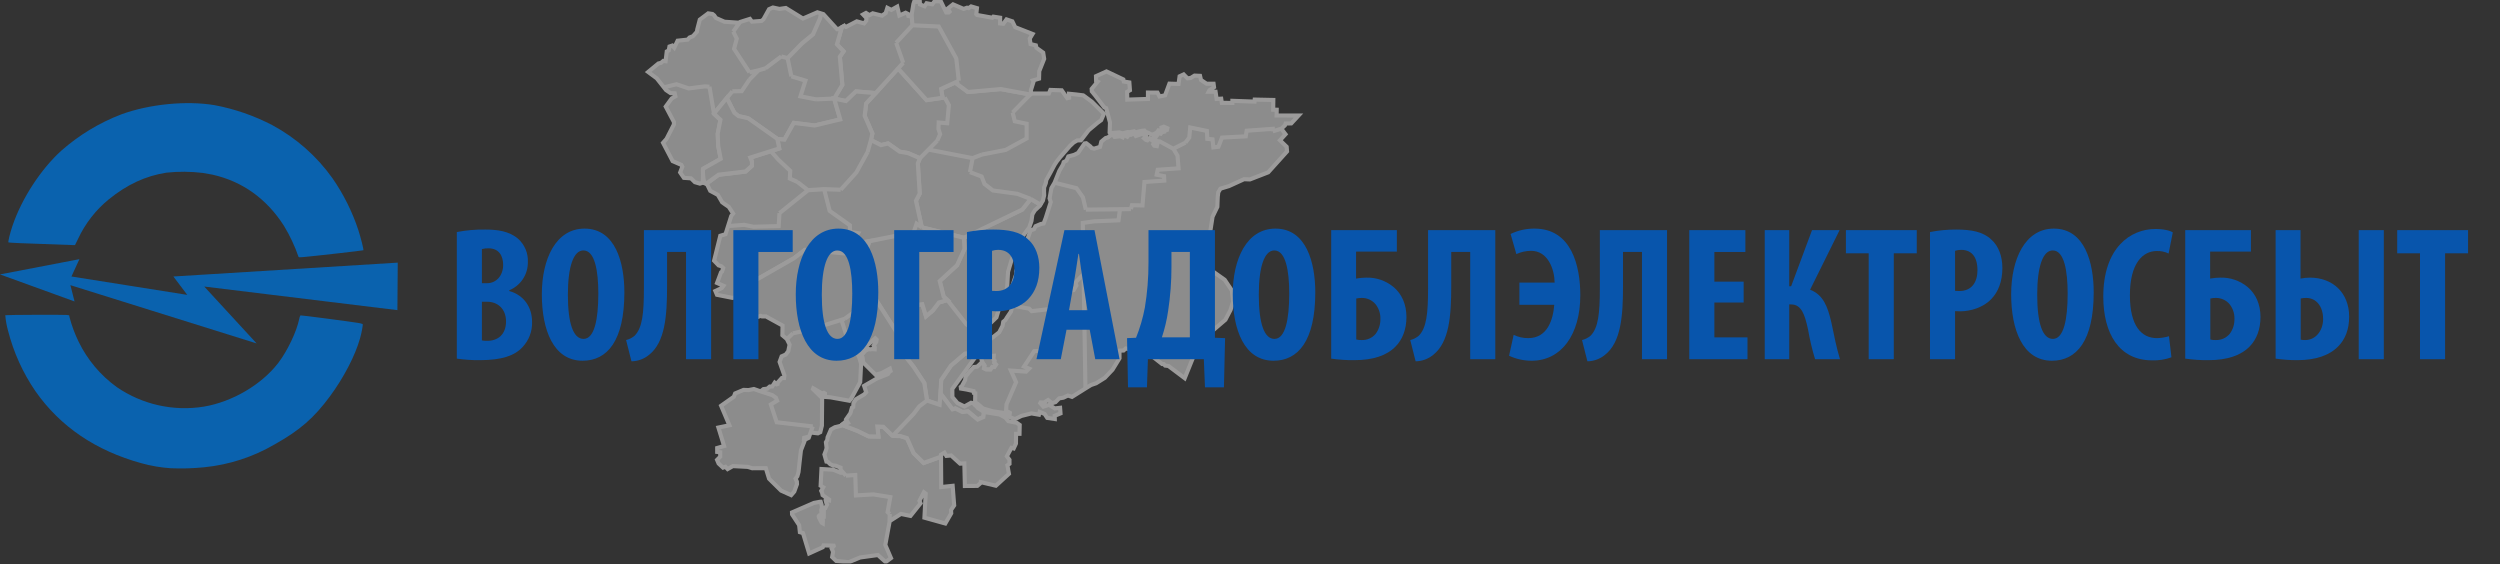 <svg width="607" height="137" viewBox="0 0 607 137" fill="none" xmlns="http://www.w3.org/2000/svg">
<rect x="0" y="0" width="607" height="137" fill="#333333" stroke="none"/>
<g clip-path="url(#clip0_1_3)">
<g opacity="0.56">
<path d="M231.223 94.433L231.241 96.408L232.455 97.847L234.168 98.691L235.781 97.792L236.324 97.918L236.752 98.384L236.985 98.568L237.474 99.105L238.917 100.025L238.762 101.258L237.382 101.871L235.002 99.896L233.688 100.047L231.967 99.188L231.256 99.391L228.344 95.529L228.515 92.237L230.897 88.741L234.292 85.853L236.913 85.599L236.913 86.577L231.223 94.433Z" fill="#D2D2D2" stroke="#EFEEED"/>
<path d="M241.508 87.586L241.431 88.048L241.853 88.51L241.453 89.112L240.922 89.096L240.475 89.741L239.443 89.718L238.897 89.441L239.021 88.745L238.466 87.904L238.181 86.73L238.308 86.167L239.457 86.239L239.747 86.503L241.276 86.385L241.207 87.194L241.508 87.586Z" fill="#D2D2D2" stroke="#EFEEED"/>
<path d="M200.996 112.126L200.655 112.078L200.169 110.342L200.594 109.203L200.701 108.737L200.534 107.383L200.868 106.807L200.935 106.187L201.762 104.277L202.723 103.727L204.129 103.4L204.409 103.155L208.239 104.632L210.917 105.946L213.28 105.996L213.027 103.566L214.462 103.618L216.734 105.84L218.605 105.868L220.218 106.372L221.836 110.013L224.273 112.399L228.474 110.879L228.532 118.253L231.301 117.957L231.672 122.712L230.908 123.826L230.956 124.624L229.522 127.105L224.451 125.691L224.758 119.859L224.314 119.525L223.243 121.616L223.508 122.204L221.065 125.262L218.743 124.781L215.979 126.549L216.014 124.791L215.507 124.334L216.164 120.696L212.077 120.04L207.815 120.293L207.663 115.333L205.392 115.485L204.144 114.111L204.095 114.023L204.09 113.549L202.895 113.074L202.25 112.999L201.586 112.714L200.996 112.126ZM206.074 136.498L203.024 136.196L202.045 135.249L202.269 133.985L201.926 133.192L202.428 132.588L202.401 132.48L199.952 132.421L199.771 132.869L196.459 134.373L194.966 129.433L194.21 129.209L194.033 127.502L192.316 124.892L192.299 124.422L197.632 122.102L199.168 121.817H199.263L199.492 122.593L199.586 123.189L199.413 123.784L199.455 124.856L199.189 125.026L198.933 125.138L198.785 125.358L198.831 125.618L199.483 126.898L199.764 127.062L199.797 126.406L199.67 125.674L200.007 125.561L200.026 123.81L200.131 123.543L200.343 123.43L200.801 122.516L200.654 122.197L200.459 121.412L200.474 121.334L201.307 121.498L201.318 121.311L199.929 120.342L199.726 120.213L199.598 119.618L199.394 119.188L199.882 118.307L199.25 117.93L199.454 113.879L202.319 114.049L204.108 114.782L204.734 114.76L205.392 115.485L207.663 115.333L207.815 120.293L212.077 120.04L216.164 120.696L215.507 124.334L216.014 124.791L216.001 126.615L214.952 132.3L216.331 135.503L215.043 136.463L213.149 134.76L208.827 135.357L206.074 136.498ZM250.663 52.065L250.438 53.663L249.905 55.225L248.6 56.969L247.169 59.397L247.01 60.495L246.178 61.757L245.573 63.224L244.752 66.018L244.541 69.685L244.152 71.259L242.808 72.952L242.428 74.511L242.399 75.504L241.927 77.066L238.666 80.191L238.084 81.21L234.66 78.769L230.022 72.851L229.125 72.053L228.16 68.246L232.365 64.397L234.184 60.403L234.033 57.732L248.209 50.881L250.259 48.295L252.601 49.669L252.341 50.068L251.236 51.099L250.663 52.065ZM230.022 72.851L234.66 78.769L238.084 81.21L237.429 82.496L236.913 85.599L234.293 85.853L230.897 88.741L228.516 92.237L228.365 95.556L228.133 98.28L225.075 97.261L224.417 93.004L221.89 89.163L220.014 86.781L218.696 83.537L218.848 82.576L217.173 79.835L219.813 78.769L220.62 76.398L221.179 74.263L223.93 73.856L224.838 76.784L226.494 75.379L227.964 73.453L230.022 72.851Z" fill="#D2D2D2"/>
<path d="M216.014 124.791L215.979 126.549L218.743 124.781L221.065 125.262L223.508 122.204L223.243 121.616L224.314 119.525L224.758 119.859L224.451 125.691L229.522 127.105L230.956 124.624L230.908 123.826L231.672 122.712L231.301 117.957L228.532 118.253L228.474 110.879L224.273 112.399L221.836 110.013L220.218 106.372L218.605 105.868L216.734 105.84L214.462 103.618L213.027 103.566L213.28 105.996L210.917 105.946L208.239 104.632L204.409 103.155L204.129 103.4L202.723 103.727L201.762 104.277L200.935 106.187L200.868 106.807L200.534 107.383L200.701 108.737L200.594 109.203L200.169 110.342L200.655 112.078L200.996 112.126L201.586 112.714L202.25 112.999L202.895 113.074L204.09 113.549L204.095 114.023L204.144 114.111L205.392 115.485M216.014 124.791L215.507 124.334L216.164 120.696L212.077 120.04L207.815 120.293L207.663 115.333L205.392 115.485M216.014 124.791L216.001 126.615L214.952 132.3L216.331 135.503L215.043 136.463L213.149 134.76L208.827 135.357L206.074 136.498L203.024 136.196L202.045 135.249L202.269 133.985L201.926 133.192L202.428 132.588L202.401 132.48L199.952 132.421L199.771 132.869L196.459 134.373L194.966 129.433L194.21 129.209L194.033 127.502L192.316 124.892L192.299 124.422L197.632 122.102L199.168 121.817H199.263L199.492 122.593L199.586 123.189L199.413 123.784L199.455 124.856L199.189 125.026L198.933 125.138L198.785 125.358L198.831 125.618L199.483 126.898L199.764 127.062L199.797 126.406L199.67 125.674L200.007 125.561L200.026 123.81L200.131 123.543L200.343 123.43L200.801 122.516L200.654 122.197L200.459 121.412L200.474 121.334L201.307 121.498L201.318 121.311L199.929 120.342L199.726 120.213L199.598 119.618L199.394 119.187L199.882 118.307L199.25 117.93L199.454 113.879L202.319 114.049L204.108 114.782L204.734 114.76L205.392 115.485M238.084 81.21L238.666 80.191L241.927 77.066L242.399 75.504L242.428 74.511L242.808 72.952L244.152 71.259L244.541 69.685L244.752 66.018L245.573 63.224L246.178 61.757L247.01 60.495L247.169 59.397L248.6 56.969L249.905 55.225L250.438 53.663L250.663 52.065L251.236 51.099L252.341 50.068L252.601 49.669L250.259 48.295L248.209 50.881L234.033 57.732L234.184 60.403L232.365 64.397L228.16 68.246L229.125 72.053L230.022 72.851M238.084 81.21L234.66 78.769L230.022 72.851M238.084 81.21L237.429 82.496L236.913 85.599L234.293 85.853L230.897 88.741L228.516 92.237L228.365 95.556L228.133 98.28L225.075 97.261L224.417 93.004L221.89 89.163L220.014 86.781L218.696 83.537L218.848 82.576L217.173 79.835L219.813 78.769L220.62 76.398L221.179 74.263L223.93 73.856L224.838 76.784L226.494 75.379L227.964 73.453L230.022 72.851" stroke="#EFEEED"/>
<path d="M223.811 55.202L222.391 48.763L223.302 46.991L222.847 39.652L223.355 38.432L225.442 36.321L236.157 38.398L235.499 41.787L238.338 42.852L239.045 44.672L241.075 46.245L246.998 47.055L250.259 48.295L248.209 50.881L234.033 57.733L223.811 55.202ZM227.857 31.304L227.91 29.739L229.985 29.923L230.388 25.535L229.381 23.673L228.836 23.731L228.514 21.578L231.901 20.032L235.009 22.332L243.003 21.624L250.141 22.946L245.875 27.301L246.384 29.44L249.267 30.047V33.624L244.163 36.404L238.444 37.517L236.157 38.398L225.442 36.321L227.556 34.181L228.262 32.567L227.857 31.304ZM245.875 27.301L250.376 22.707L254.661 22.713L255.027 21.837L257.783 21.932L259.128 23.845L259.583 23.741L259.559 22.768L261.366 22.945L263.016 23.158L265.108 24.698L268.041 27.621L267.36 29.174L266.394 29.886L264.305 31.641L262.453 34.061L261.563 34.092L260.696 34.58L259.798 35.413L257.398 38.169L256.587 39.197L256.038 40.033L255.018 41.956L254.045 43.712L253.909 44.494L253.505 45.526L253.491 46.545L253.517 47.423L253.21 48.73L252.601 49.669L250.259 48.295L246.998 47.055L241.075 46.245L239.045 44.672L238.338 42.852L235.499 41.787L236.16 38.38L238.444 37.517L244.163 36.404L249.267 33.624V30.047L246.384 29.44L245.875 27.301ZM227.556 34.181L225.461 36.301L223.362 38.425L220.433 37.162L218.444 36.832L215.623 34.833L213.901 35.238L211.46 34.031L211.812 32.417L209.94 28.116L210.296 25.123L212.709 22.499L218.05 16.607L224.989 24.306L229.381 23.673L230.388 25.535L229.985 29.923L227.91 29.739L227.857 31.304L228.262 32.567L227.556 34.181Z" fill="#D2D2D2"/>
<path d="M225.442 36.321L223.355 38.432L222.847 39.652L223.302 46.991L222.391 48.763L223.811 55.202L234.033 57.733L248.209 50.881L250.259 48.295M225.442 36.321L236.157 38.398M225.442 36.321L227.556 34.181M236.157 38.398L235.499 41.787M236.157 38.398L238.444 37.517M235.499 41.787L238.338 42.852L239.045 44.672L241.075 46.245L246.998 47.055L250.259 48.295M235.499 41.787L236.16 38.38L238.444 37.517M250.259 48.295L252.601 49.669L253.21 48.73L253.517 47.423L253.491 46.545L253.505 45.526L253.909 44.494L254.045 43.712L255.018 41.956L256.038 40.033L256.587 39.197L257.398 38.169L259.798 35.413L260.696 34.58L261.563 34.092L262.453 34.061L264.305 31.641L266.394 29.886L267.36 29.174L268.041 27.621L265.108 24.698L263.016 23.158L261.366 22.945L259.559 22.768L259.583 23.741L259.128 23.845L257.783 21.932L255.027 21.837L254.661 22.713L250.376 22.707L245.875 27.301M229.381 23.673L230.388 25.535L229.985 29.923L227.91 29.739L227.857 31.304L228.262 32.567L227.556 34.181M229.381 23.673L228.836 23.731L228.514 21.578L231.901 20.032L235.009 22.332L243.003 21.624L250.141 22.946L245.875 27.301M229.381 23.673L224.989 24.306L218.05 16.607L212.709 22.499L210.296 25.123L209.94 28.116L211.812 32.417L211.46 34.031L213.901 35.238L215.623 34.833L218.444 36.832L220.433 37.162L223.362 38.425L225.461 36.301L227.556 34.181M245.875 27.301L246.384 29.44L249.267 30.047V33.624L244.163 36.404L238.444 37.517" stroke="#EFEEED"/>
<path d="M227.927 6.44L232.183 14.192L232.791 19.618L228.514 21.578L228.837 23.731L224.989 24.306L218.05 16.608L219.303 15.255L217.582 10.396L221.538 6.136L227.927 6.44ZM226.93 0.302L228.425 0.307L229.736 3.029L230.351 3.027L230.55 2.842L230.127 2.059L231.4 1.058L233.975 2.162L234.8 1.87L235.19 1.972L235.785 1.56L237.202 1.973L237.042 3.446L237.222 3.636L240.94 4.305L241.182 4.043L242.835 4.302L242.826 5.686L243.604 5.765L244.382 4.707L245.799 5.179L246.482 6.596L250.708 8.251L250.022 9.378L250.216 10.701L251.507 11.01L251.651 11.609L253.284 12.78L253.523 14.291L252.331 17.283L252.281 19.099L250.797 19.528L250.953 19.808L250.285 21.962L250.351 22.732L250.141 22.946L243.003 21.623L235.009 22.332L231.901 20.032L232.791 19.618L232.183 14.192L227.927 6.44L221.538 6.136L221.339 3.583L221.775 0.974L221.939 0.488L223.322 0.39L223.368 1.073L224.492 1.522L224.976 0.789L226.367 1.044L226.93 0.302ZM210.334 5.018L210.372 4.375L209.557 3.52L210.262 3.142L211.1 3.682L211.901 3.236L214.163 3.796L215.048 3.169L215.447 1.902L216.428 2.402L217.853 1.604L218.366 3.769L219.89 3.089L220.438 3.375L220.557 3.877L220.964 3.954L221.339 3.583L221.531 6.144L217.582 10.396L219.303 15.255L212.61 22.607L207.831 22.204L205.401 24.533L202.536 23.943L204.516 20.592L203.909 13.787L204.816 12.476L203.199 10.758L204.4 6.6L205.004 6.266L205.408 6.536L208.025 5.181L209.8 5.676L210.334 5.018Z" fill="#D2D2D2"/>
<path d="M232.791 19.618L232.183 14.192L227.927 6.44L221.538 6.136M232.791 19.618L228.514 21.578L228.837 23.731L224.989 24.306L218.05 16.608L219.303 15.255M232.791 19.618L231.901 20.032L235.009 22.332L243.003 21.623L250.141 22.946L250.351 22.732L250.285 21.962L250.953 19.808L250.797 19.528L252.281 19.099L252.331 17.283L253.523 14.291L253.284 12.78L251.651 11.609L251.507 11.01L250.216 10.701L250.022 9.378L250.708 8.251L246.482 6.596L245.799 5.179L244.382 4.707L243.604 5.765L242.826 5.686L242.835 4.302L241.182 4.043L240.94 4.305L237.222 3.636L237.042 3.446L237.202 1.973L235.785 1.56L235.19 1.972L234.8 1.87L233.975 2.162L231.4 1.058L230.127 2.059L230.55 2.842L230.351 3.027L229.736 3.029L228.425 0.307L226.93 0.302L226.367 1.044L224.976 0.789L224.492 1.522L223.368 1.073L223.322 0.39L221.939 0.488L221.775 0.974L221.339 3.583M219.303 15.255L217.582 10.396M219.303 15.255L212.61 22.607L207.831 22.204L205.401 24.533L202.536 23.943L204.516 20.592L203.909 13.787L204.816 12.476L203.199 10.758L204.4 6.6L205.004 6.266L205.408 6.536L208.025 5.181L209.8 5.676L210.334 5.018L210.372 4.375L209.557 3.52L210.262 3.142L211.1 3.682L211.901 3.236L214.163 3.796L215.048 3.169L215.447 1.902L216.428 2.402L217.853 1.604L218.366 3.769L219.89 3.089L220.438 3.375L220.557 3.877L220.964 3.954L221.339 3.583M217.582 10.396L221.538 6.136M217.582 10.396L221.531 6.144L221.339 3.583M221.538 6.136L221.339 3.583" stroke="#EFEEED"/>
<path d="M286.153 20.375L286.406 18.529L287.392 18.069L288.33 19.019L289.092 18.936L290.031 18.354L291.369 18.416L291.598 19.417L292.974 20.337L294.653 20.33L294.765 21.177L293.657 21.898L293.459 22.276L295.14 22.269L295.393 24.021L296.508 23.956L296.662 24.973L299.225 24.99V24.479L304.599 24.67L304.646 24.18L309.163 24.273L309.131 26.63L309.982 26.645L309.959 28.043L315.288 28.047L313.512 29.965L312.151 29.986L311.977 30.438L311.124 31.24L309.021 31.894V31.283L302.691 31.738L302.466 33.103L296.696 33.407L295.836 35.633L294.603 35.787L294.401 33.836L293.135 33.71L293.033 31.786L288.982 30.956L288.754 33.397L287.816 34.645L284.873 36.116L281.611 34.346L280.88 34.267L280.057 33.516L280.397 33.274L280.619 33.299L280.741 33.122L280.467 32.907L281.108 32.614L281.35 32.272L281.834 32.455L282.072 32.143L282.743 31.959L282.812 31.631L283.331 31.546L283.43 31.138L282.563 30.758L281.995 30.968L282.025 31.477L281.627 31.862L281.246 31.683L280.907 32.136L280.429 32.427L280.072 32.578L279.947 32.881L279.163 32.449L278.62 32.181L278.13 31.999L277.86 31.696L277.048 31.793L275.717 32.131L275.368 31.882L274.202 32.107L273.894 32.047L272.54 32.381L271.806 32.149L269.57 32.333L269.416 32.174L269.504 29.752L268.586 26.261L268.123 26.066L265.959 23.243L265.091 22.177L265.052 21.587L266.504 19.834L266.135 19.657L266.108 18.502L268.653 17.342L272.744 19.283L272.852 19.795L274.205 20.013L274.347 21.918L273.664 22.294L273.703 24.191L278.722 24.024L278.724 22.471L281.034 22.483L281.521 23.422L282.883 23.143L283.935 20.311L286.153 20.375ZM246.71 92.797L244.38 98.166L244.28 99.726L245.19 100.231L245.047 101.232L244.651 101.079L243.67 100.257L240.98 99.848L238.686 99.177L237.288 97.993L237.032 97.875L236.757 97.61L236.799 95.476L236.451 95.397L236.384 94.957L234.715 94.58L233.322 94.349L233.274 93.96L233.557 93.712L234.337 92.266L234.436 91.478L235.288 90.376L236.431 89.121L237.265 89.02L237.726 88.609L238.466 87.904L239.02 88.745L238.897 89.441L239.443 89.718L240.475 89.741L240.922 89.096L241.452 89.112L241.853 88.51L241.431 88.048L241.508 87.586L241.207 87.194L241.276 86.385L239.746 86.503L239.457 86.239L238.308 86.167L238.584 85.036L238.811 84.968L239.06 84.076L240.488 82.342L242.607 80.683L243.428 79.103L243.59 78.135L244.138 77.667L244.466 77.12L245.452 75.664L245.744 74.55L245.707 74.188L249.88 74.942L250.489 75.551L255.612 74.942L256.174 79.233L256.021 83.091L253.643 83.243V85.115L251.107 85.267L248.638 88.997L249.856 89.504L249.131 90.229L245.45 89.976L246.71 92.797ZM294.41 52.618L292.491 64.911L294.192 65.69L297.356 67.938L299.107 70.546L299.403 73.238L298.773 75.255L297.525 77.639L294.668 80.079L292.911 80.447L291.993 81.071L287.647 91.825L283.699 88.856L282.884 88.76L282.549 88.393L282.165 88.385L278.791 85.742L273.32 84.61L272.8 85.103L271.807 85.137L271.811 86.999L270.113 89.768L268.246 91.737L266.145 93.049L264.883 93.488L263.545 94.316L263.1 66.534L262.901 54.125L265.598 53.747L271.577 53.493L271.931 50.812L274.586 50.762L274.839 49.826L277.396 49.877L277.877 44.184L282.685 43.855L282.633 42.772L280.84 42.418L281.089 41.224L286.151 40.87L285.897 37.794L284.89 36.107L287.816 34.645L288.754 33.397L288.982 30.956L293.033 31.786L293.135 33.71L294.401 33.836L294.603 35.787L295.836 35.633L296.696 33.407L302.466 33.103L302.691 31.738L309.021 31.283V31.894L311.094 31.249L312.12 32.591L310.775 34.061L312.401 35.639L312.493 36.764L307.92 41.841L303.487 43.562L302.052 43.513L298.395 45.182L296.322 45.807L295.797 46.691L295.671 47.754L295.571 50.22L294.41 52.618ZM261.368 45.687L256.052 44.358L257.201 41.492L258.1 39.942L258.268 39.363L258.923 39.019L259.396 37.979L260.807 37.606L261.75 37.132L263.339 34.823L263.747 34.779L264.757 35.567L265.05 35.947L265.678 36.093L267.092 35.654L267.398 34.4L268.032 33.859L268.465 33.512L269.023 33.365L269.634 32.858L270.338 32.782L270.642 33.242L271.988 33.08L272.578 33.333L272.747 32.888L273.101 32.802L273.458 33.071L273.709 33.202L274.1 32.719L274.637 32.725L274.921 32.549L275.552 32.584L275.79 33.014L276.817 32.664L277.281 32.5L277.877 32.79L278.116 33.066L278.323 33.051L278.351 33.189L277.822 33.611L278.218 33.964L278.598 34.068L279.115 33.591L280.377 34.593L280.143 34.906L280.019 35.044L280.246 35.372L280.878 35.48L281.065 34.709L280.88 34.267L281.611 34.346L284.873 36.116L284.89 36.107L285.897 37.794L286.151 40.87L281.089 41.224L280.84 42.418L282.633 42.772L282.685 43.855L277.877 44.184L277.396 49.877L274.839 49.826L274.586 50.762L263.644 50.902L262.933 47.908L261.368 45.687ZM254.704 98.285L256.103 99.158L257.389 99.015L257.491 100.376L256.081 100.955L256.104 101.739L254.269 101.465L253.63 100.508L252.428 100.017L252.252 100.69L250.442 100.376L248.014 100.985L246.424 101.764L245.047 101.232L245.19 100.231L244.28 99.726L244.38 98.166L246.71 92.797L245.45 89.976L249.131 90.229L249.856 89.504L248.638 88.997L251.107 85.267L253.643 85.115V83.243L256.021 83.091L256.174 79.233L255.617 74.935L258.901 70.792L260.678 70.436L261.338 69.321L261.135 68.558L263.1 66.534L263.545 94.316L260.285 96.364L259.291 96.034L258.187 96.555L257.162 96.725L256.277 97.636L255.431 97.895L254.469 97.124L253.479 97.757L252.679 97.703L252.58 97.885L253.333 98.735L254.704 98.285ZM245.55 72.673L245.588 70.094L246.79 66.388L246.717 65.903L247.188 64.624L247.458 62.789L248.552 61.093L248.604 60.478L248.714 60.01L249.494 57.954L250.22 55.955L250.602 55.791L251.051 55.659L251.419 54.931L252.693 54.395L253.393 54.258L253.907 52.914L255.119 49.064L254.843 48.167L255.276 45.683L256.052 44.358L261.368 45.687L262.933 47.908L263.644 50.902L271.931 50.812L271.577 53.493L265.598 53.747L262.901 54.125L263.1 66.534L261.135 68.558L261.338 69.321L260.678 70.436L258.901 70.792L255.612 74.942L250.489 75.551L249.88 74.942L245.707 74.188L245.55 72.673Z" fill="#D2D2D2"/>
<path d="M309.021 31.894L311.124 31.24L311.977 30.438L312.151 29.986L313.512 29.965L315.288 28.047L309.959 28.043L309.982 26.645L309.131 26.63L309.163 24.273L304.646 24.18L304.599 24.67L299.225 24.479V24.99L296.662 24.973L296.508 23.956L295.393 24.021L295.14 22.269L293.459 22.276L293.657 21.898L294.765 21.177L294.653 20.33L292.974 20.337L291.598 19.417L291.369 18.416L290.031 18.354L289.092 18.936L288.33 19.019L287.392 18.069L286.406 18.529L286.153 20.375L283.935 20.311L282.883 23.143L281.521 23.422L281.034 22.483L278.724 22.471L278.722 24.024L273.703 24.191L273.664 22.294L274.347 21.918L274.205 20.013L272.852 19.795L272.744 19.283L268.653 17.342L266.108 18.502L266.135 19.657L266.504 19.834L265.052 21.587L265.091 22.177L265.959 23.243L268.123 26.066L268.586 26.261L269.504 29.752L269.416 32.174L269.57 32.333L271.806 32.149L272.54 32.381L273.894 32.047L274.202 32.107L275.368 31.882L275.717 32.131L277.048 31.793L277.86 31.696L278.13 31.999L278.62 32.181L279.163 32.449L279.947 32.881L280.072 32.578L280.429 32.427L280.907 32.136L281.246 31.683L281.627 31.862L282.025 31.477L281.995 30.968L282.563 30.758L283.43 31.138L283.331 31.546L282.812 31.631L282.743 31.959L282.072 32.143L281.834 32.455L281.35 32.272L281.108 32.614L280.467 32.907L280.741 33.122L280.619 33.299L280.397 33.274L280.057 33.516L280.88 34.267M309.021 31.894V31.283L302.691 31.738L302.466 33.103L296.696 33.407L295.836 35.633L294.603 35.787L294.401 33.836L293.135 33.71L293.033 31.786L288.982 30.956L288.754 33.397L287.816 34.645M309.021 31.894L311.094 31.249L312.12 32.591L310.775 34.061L312.401 35.639L312.493 36.764L307.92 41.841L303.487 43.562L302.052 43.513L298.395 45.182L296.322 45.807L295.797 46.691L295.671 47.754L295.571 50.22L294.41 52.618L292.491 64.911L294.192 65.69L297.356 67.938L299.107 70.546L299.403 73.238L298.773 75.255L297.525 77.639L294.668 80.079L292.911 80.447L291.993 81.071L287.647 91.825L283.699 88.856L282.884 88.76L282.549 88.393L282.165 88.385L278.791 85.742L273.32 84.61L272.8 85.103L271.807 85.137L271.811 86.999L270.113 89.768L268.246 91.737L266.145 93.049L264.883 93.488L263.545 94.316M287.816 34.645L284.873 36.116M287.816 34.645L284.89 36.107M284.873 36.116L281.611 34.346L280.88 34.267M284.873 36.116L284.89 36.107M280.88 34.267L281.065 34.709L280.878 35.48L280.246 35.372L280.019 35.044L280.143 34.906L280.377 34.593L279.115 33.591L278.598 34.068L278.218 33.964L277.822 33.611L278.351 33.189L278.323 33.051L278.116 33.066L277.877 32.79L277.281 32.5L276.817 32.664L275.79 33.014L275.552 32.584L274.921 32.549L274.637 32.725L274.1 32.719L273.709 33.202L273.458 33.071L273.101 32.802L272.747 32.888L272.578 33.333L271.988 33.08L270.642 33.242L270.338 32.782L269.634 32.858L269.023 33.365L268.465 33.512L268.032 33.859L267.398 34.4L267.092 35.654L265.678 36.093L265.05 35.947L264.757 35.567L263.747 34.779L263.339 34.823L261.75 37.132L260.807 37.606L259.396 37.979L258.923 39.019L258.268 39.363L258.1 39.942L257.201 41.492L256.052 44.358M245.047 101.232L245.19 100.231L244.28 99.726L244.38 98.166L246.71 92.797L245.45 89.977L249.131 90.229L249.856 89.504L248.638 88.997L251.107 85.267L253.643 85.115V83.243L256.021 83.091L256.174 79.233M245.047 101.232L244.651 101.079L243.67 100.257L240.98 99.848L238.686 99.177L237.288 97.993L237.032 97.875L236.757 97.61L236.799 95.476L236.451 95.397L236.384 94.957L234.715 94.58L233.322 94.349L233.274 93.96L233.557 93.712L234.337 92.266L234.436 91.478L235.288 90.376L236.431 89.121L237.265 89.02L237.726 88.609L238.466 87.904L239.02 88.745L238.897 89.441L239.443 89.718L240.475 89.741L240.922 89.096L241.452 89.112L241.853 88.51L241.431 88.048L241.508 87.586L241.207 87.194L241.276 86.385L239.746 86.503L239.457 86.239L238.308 86.167L238.584 85.036L238.811 84.968L239.06 84.076L240.488 82.342L242.607 80.683L243.428 79.103L243.59 78.135L244.138 77.667L244.466 77.12L245.452 75.664L245.744 74.55L245.707 74.188M245.047 101.232L246.424 101.764L248.014 100.985L250.442 100.376L252.252 100.69L252.428 100.017L253.63 100.508L254.269 101.465L256.104 101.739L256.081 100.955L257.491 100.376L257.389 99.015L256.103 99.158L254.704 98.285L253.333 98.735L252.58 97.885L252.679 97.703L253.479 97.757L254.469 97.124L255.431 97.895L256.277 97.636L257.162 96.725L258.187 96.555L259.291 96.034L260.285 96.364L263.545 94.316M245.707 74.188L249.88 74.942L250.489 75.551L255.612 74.942M245.707 74.188L245.55 72.673L245.588 70.094L246.79 66.388L246.717 65.903L247.188 64.624L247.458 62.789L248.552 61.093L248.604 60.478L248.714 60.01L249.494 57.954L250.22 55.955L250.602 55.791L251.051 55.659L251.419 54.931L252.693 54.395L253.393 54.258L253.907 52.914L255.119 49.064L254.843 48.167L255.276 45.683L256.052 44.358M255.612 74.942L256.174 79.233M255.612 74.942L258.901 70.792M256.174 79.233L255.617 74.935L258.901 70.792M263.545 94.316L263.1 66.534M263.1 66.534L262.901 54.125L265.598 53.747L271.577 53.493L271.931 50.812M263.1 66.534L261.135 68.558L261.338 69.321L260.678 70.436L258.901 70.792M271.931 50.812L274.586 50.762M271.931 50.812L263.644 50.902M274.586 50.762L274.839 49.826L277.396 49.877L277.877 44.184L282.685 43.855L282.633 42.772L280.84 42.418L281.089 41.224L286.151 40.87L285.897 37.794L284.89 36.107M274.586 50.762L263.644 50.902M256.052 44.358L261.368 45.687L262.933 47.908L263.644 50.902" stroke="#EFEEED"/>
<path d="M161.193 21.209L159.469 19.026L157.374 17.474L159.867 15.41L160.489 15.27L161.053 14.786L161.605 14.861L161.891 12.489L162.364 12.257L162.548 11.289L163.238 11.056L163.715 11.574L164.524 9.881L166.954 9.62L167.425 9.108L168.242 8.792L169.214 7.712L169.3 7.119L169.906 4.775L171.953 3.242L172.984 3.399L173.409 3.737L173.823 4.361L175.894 5.274L179.559 5.533L178.029 7.667L178.888 9.386L178.23 11.865L181.968 17.573L184.187 17.069L181.948 19.339L180.084 22.13L177.807 22.181L173.366 27.631L172.254 21.056L171.131 20.97L167.235 21.472L164.249 20.459L161.193 21.209ZM178.029 7.667L179.665 5.346L182.083 4.586L182.585 5.252L184.896 5.079L185.373 4.673L186.731 2.23L187.672 1.824L189.255 2.166L190.794 1.941L194.95 4.507L198.464 2.984L199.365 3.26L199.125 4.458L197.403 8.358L194.72 10.56L191.233 14.123L189.701 13.701L185.859 16.584L184.186 17.069L181.968 17.573L178.23 11.865L178.888 9.386L178.029 7.667ZM192.732 29.842L190.456 33.915L188.734 33.739L181.654 28.732L179.326 28.226L178.31 27.413L176.476 23.814L177.807 22.181L180.084 22.13L181.948 19.339L184.184 17.07L185.859 16.584L189.701 13.701L191.231 14.109L192.141 18.537L195.561 19.575L194.348 23.394L198.153 24.125L202.539 23.924L204.007 28.985L197.798 30.475L192.732 29.842ZM166.047 43.178L165.145 41.873L165.668 40.495L165.439 40.036L163.312 39.117L160.99 34.672L161.843 33.706L163.625 30.212L163.63 29.636L161.641 25.877L163.097 23.889L163.985 23.4L163.822 22.662L162.83 22.618L161.713 21.868L161.193 21.209L164.249 20.459L167.235 21.472L171.131 20.97L172.254 21.056L173.369 27.652L174.94 29.122L174.281 32.518L174.382 35.401L174.991 38.597L170.687 41.027L170.661 44.355L169.938 44.586L168.725 44.233L167.775 43.303L166.047 43.178ZM204.4 6.6L203.199 10.758L204.816 12.476L203.909 13.787L204.516 20.592L202.542 23.933L198.153 24.125L194.348 23.394L195.561 19.575L192.141 18.537L191.217 14.106L194.704 10.543L197.384 8.344L199.103 4.452L199.343 3.253L199.909 3.427L203.247 7.091L203.515 7.087L204.4 6.6ZM170.653 44.357L170.687 41.027L174.991 38.597L174.382 35.401L174.281 32.518L174.94 29.122L173.366 27.631L176.476 23.814L178.31 27.413L179.326 28.226L181.654 28.732L188.741 33.743L189.214 36.068L182.181 38.294L182.582 39.246V40.267L181.026 41.666L174.477 42.449L171.511 44.618L170.653 44.357Z" fill="#D2D2D2"/>
<path d="M161.193 21.209L159.469 19.026L157.374 17.474L159.867 15.41L160.489 15.27L161.053 14.786L161.605 14.861L161.891 12.489L162.364 12.257L162.548 11.289L163.238 11.056L163.715 11.574L164.524 9.881L166.954 9.62L167.425 9.108L168.242 8.792L169.214 7.712L169.3 7.119L169.906 4.775L171.953 3.242L172.984 3.399L173.409 3.737L173.823 4.361L175.894 5.274L179.559 5.533L178.029 7.667M161.193 21.209L164.249 20.459L167.235 21.472L171.131 20.97L172.254 21.056M161.193 21.209L161.713 21.868L162.83 22.618L163.822 22.662L163.985 23.4L163.097 23.889L161.641 25.877L163.63 29.636L163.625 30.212L161.843 33.706L160.99 34.672L163.312 39.117L165.439 40.036L165.668 40.495L165.145 41.873L166.047 43.178L167.775 43.303L168.725 44.233L169.938 44.586L170.661 44.355L170.687 41.027M178.029 7.667L178.888 9.386L178.23 11.865L181.968 17.573M178.029 7.667L179.665 5.346L182.083 4.586L182.585 5.252L184.896 5.079L185.373 4.673L186.731 2.23L187.672 1.824L189.255 2.166L190.794 1.941L194.95 4.507L198.464 2.984L199.365 3.26L199.125 4.458L197.403 8.358L194.72 10.56L191.233 14.123L189.701 13.701M181.968 17.573L184.187 17.069L181.948 19.339M181.968 17.573L184.186 17.069L185.859 16.584M181.948 19.339L180.084 22.13L177.807 22.181M181.948 19.339L184.184 17.07L185.859 16.584M177.807 22.181L173.366 27.631M177.807 22.181L176.476 23.814M173.366 27.631L172.254 21.056M173.366 27.631L174.94 29.122M173.366 27.631L176.476 23.814M172.254 21.056L173.369 27.652L174.94 29.122M189.701 13.701L185.859 16.584M189.701 13.701L191.231 14.109L192.141 18.537M181.654 28.732L188.734 33.739L190.456 33.915L192.732 29.842L197.798 30.475L204.007 28.985L202.539 23.924L198.153 24.125M181.654 28.732L179.326 28.226L178.31 27.413L176.476 23.814M181.654 28.732L188.741 33.743L189.214 36.068L182.181 38.294L182.582 39.246V40.267L181.026 41.666L174.477 42.449L171.511 44.618L170.653 44.357L170.687 41.027M192.141 18.537L195.561 19.575L194.348 23.394L198.153 24.125M192.141 18.537L191.217 14.106L194.704 10.543L197.384 8.344L199.103 4.452L199.343 3.253L199.909 3.427L203.247 7.091L203.515 7.087L204.4 6.6L203.199 10.758L204.816 12.476L203.909 13.787L204.516 20.592L202.542 23.933L198.153 24.125M174.94 29.122L174.281 32.518L174.382 35.401L174.991 38.597L170.687 41.027" stroke="#EFEEED"/>
<path d="M223.362 38.425L222.847 39.652L223.302 46.99L222.391 48.763L223.81 55.202L222.549 54.314L221.837 56.397L209.255 58.886L207.608 57.776L208.33 56.623L206.398 56.315L206.347 54.692L201.439 51.2L200.092 45.918L204.127 46.07L207.918 41.874L210.65 36.916L211.463 34.019L213.901 35.238L215.623 34.833L218.444 36.832L220.433 37.162L223.362 38.425ZM181.366 68.865L180.806 71.812L177.839 72.319L174.084 71.579L173.691 70.656L175.266 69.928L175.659 69.383L174.102 68.702L175.072 66.112L175.31 65.943L175.595 65.064L175.151 64.642L174.476 64.432L173.386 63.291L174.884 57.247L176.151 56.872L176.777 54.884L180.694 54.591L182.923 55.052L189.06 54.9L189.262 51.756L196.189 46.171L200.092 45.918L201.439 51.2L206.347 54.692L206.398 56.315L208.33 56.623L207.608 57.776L209.264 58.884L206.82 59.303L205.048 61.531L195.43 60.67L192.801 62.693L184.397 67.501L181.366 68.865ZM211.46 34.031L210.65 36.916L207.918 41.874L204.127 46.07L200.074 45.942L196.181 46.194L193.598 44.168L191.77 43.356L191.871 41.48L188.992 38.777L187.184 36.711L189.187 36.052L188.76 33.745L190.456 33.915L192.732 29.842L197.798 30.475L204.007 28.985L202.545 23.944L205.401 24.533L207.831 22.204L212.61 22.607L210.296 25.122L209.94 28.116L211.812 32.417L211.46 34.031ZM174.477 42.449L181.026 41.666L182.582 40.267V39.246L182.181 38.294L187.184 36.711L188.992 38.777L191.871 41.48L191.77 43.356L193.598 44.168L196.19 46.194L189.262 51.756L189.06 54.9L182.923 55.052L180.694 54.591L176.777 54.884L177.553 52.421L178.01 51.859L176.957 50.243L175.361 49.142L174.294 47.319L172.446 46.329L171.591 44.559L174.477 42.449ZM221.179 74.263L220.62 76.398L219.812 78.769L217.173 79.835L217.18 79.847L210.075 68.718L209.284 63.387L211.109 58.576L221.837 56.397L222.549 54.314L223.81 55.202L234.033 57.732L234.184 60.403L232.364 64.397L228.16 68.246L229.124 72.052L230.022 72.851L227.964 73.453L226.494 75.379L224.838 76.784L223.929 73.856L221.179 74.263Z" fill="#D2D2D2"/>
<path d="M223.81 55.202L222.391 48.763L223.302 46.99L222.847 39.652L223.362 38.425L220.433 37.162L218.444 36.832L215.623 34.833L213.901 35.238L211.463 34.019L210.65 36.916M223.81 55.202L222.549 54.314L221.837 56.397M223.81 55.202L234.033 57.732L234.184 60.403L232.364 64.397L228.16 68.246L229.124 72.052L230.022 72.851L227.964 73.453L226.494 75.379L224.838 76.784L223.929 73.856L221.179 74.263L220.62 76.398L219.812 78.769L217.173 79.835L217.18 79.847L210.075 68.718L209.284 63.387L211.109 58.576L221.837 56.397M221.837 56.397L209.255 58.886L207.608 57.776M207.608 57.776L208.33 56.623L206.398 56.315L206.347 54.692L201.439 51.2L200.092 45.918M207.608 57.776L209.264 58.884L206.82 59.303L205.048 61.531L195.43 60.67L192.801 62.693L184.397 67.501L181.366 68.865L180.806 71.812L177.839 72.319L174.084 71.579L173.691 70.656L175.266 69.928L175.659 69.383L174.102 68.702L175.072 66.112L175.31 65.943L175.595 65.064L175.151 64.642L174.476 64.432L173.386 63.291L174.884 57.247L176.151 56.872L176.777 54.884M200.092 45.918L204.127 46.07M200.092 45.918L196.189 46.171L189.262 51.756M204.127 46.07L207.918 41.874L210.65 36.916M204.127 46.07L200.074 45.942L196.181 46.194L193.598 44.168M210.65 36.916L211.46 34.031L211.812 32.417L209.94 28.116L210.296 25.122L212.61 22.607L207.831 22.204L205.401 24.533L202.545 23.944L204.007 28.985L197.798 30.475L192.732 29.842L190.456 33.915L188.76 33.745L189.187 36.052L187.184 36.711M176.777 54.884L180.694 54.591L182.923 55.052L189.06 54.9L189.262 51.756M176.777 54.884L177.553 52.421L178.01 51.859L176.957 50.243L175.361 49.142L174.294 47.319L172.446 46.329L171.591 44.559L174.477 42.449L181.026 41.666L182.582 40.267V39.246L182.181 38.294L187.184 36.711M189.262 51.756L196.19 46.194L193.598 44.168M193.598 44.168L191.77 43.356L191.871 41.48L188.992 38.777L187.184 36.711" stroke="#EFEEED"/>
<path d="M192.847 119.359L192.093 120.226L189.661 119.127L186.73 116.234L185.942 113.671L182.638 113.69L181.582 113.359L177.947 113.17L176.66 113.891L176.145 113.335L175.561 113.546L174.482 112.545L174.106 111.651L174.872 110.889L174.871 109.812L174.136 109.728L174.134 108.773L175.81 108.297L174.428 103.809L177.099 103.257L175.087 98.515L178.175 96.335L178.49 95.529L180.528 94.669L181.766 94.714L183.041 94.452L184.674 95.025L187.525 95.947L188.381 96.551L188.68 97.298L187.162 98.209L188.584 102.526L197.333 103.538L196.355 106.308L195.636 106.661L195.62 106.206L195.252 106.301L195.178 106.937L195.306 107.187L194.469 109.327L194.123 112.346L193.884 114.589L193.594 115.641L193.153 116.219L193.475 116.918L193.502 117.565L192.847 119.359ZM188.1 92.912L188.563 93.308L188.793 93.23L188.815 92.909L189.83 91.778H190.377L190.449 91.16L189.286 87.874L189.778 86.526L190.772 86.085L191.392 85.276L191.717 83.673L191.057 82.337L192.51 80.931L197.039 79.937L204.303 77.648L205.725 82.162L208.209 85.915L208.618 86.773L209.072 88.343L208.855 92.77L206.66 96.811L206.246 97.301L201.67 96.477L200.308 96.37L200.288 95.964L200.303 95.537L200.022 95.371L199.388 95.576L199.199 95.3L197.461 94.28L197.391 94.457L199.245 96.292L199.428 96.353L199.612 96.801L199.554 103.346L199.165 104.928L198.577 105.217L196.815 105.007L197.333 103.538L188.584 102.526L187.162 98.209L188.68 97.298L188.381 96.551L187.525 95.947L184.674 95.025L185.371 94.474L186.283 94.371L186.909 93.844L187.497 93.839L188.1 92.912ZM238.115 117.271L237.297 117.973L234.271 117.995L234.144 112.522L233.113 112.579L230.936 110.59L229.774 110.691L229.309 109.914L228.47 110.412L228.474 110.879L224.272 112.399L221.836 110.013L220.218 106.372L218.605 105.868L216.734 105.84L221.786 100.534L223.204 98.661L225.073 97.247L228.132 98.28L228.344 95.529L231.256 99.391L231.967 99.188L233.687 100.048L235.002 99.896L237.382 101.871L238.761 101.258L238.917 100.025L242.735 100.647L244.111 101.397L244.819 102.247L246.834 102.645L247.582 103.172L247.536 105.335L246.705 105.337L246.671 107.704L246.126 108.883L245.572 108.736L244.468 110.79L245.098 111.635L245.1 112.622L244.597 112.971L244.968 115.045L241.8 117.935L238.135 117.065L238.115 117.271ZM181.845 74.488L182.813 73.864L182.799 72.885L182.341 72.898L182.032 71.604L180.806 71.813L181.366 68.866L184.397 67.502L192.8 62.693L195.43 60.67L205.048 61.531L206.82 59.303L211.128 58.566L209.284 63.387L210.075 68.718L209.506 74.201L205.096 77.399L197.039 79.937L192.51 80.931L191.062 82.333L189.963 81.391L190 79.044L185.946 76.813L185.024 76.825L184.686 76.689L183.91 76.978L183.287 76.661L181.845 74.488ZM205.437 101.812L206.474 100.329L206.85 98.992L207.163 98.825L207.226 97.873L207.831 96.942L209.839 95.755L210.312 95.226L209.803 93.694L212.897 91.901L215.585 90.832L215.974 90.213L216.218 90.08L216.056 89.512L214.091 90.57L212.589 90.997L209.581 88.009L209.415 86.724L209.087 86.324L210.134 85.133L210.944 84.75L211.301 84.837L211.744 84.752L212.367 84.812L212.381 84.313L212.142 83.915L212.756 82.993L212.844 82.461L212.516 82.141L208.209 85.915L205.725 82.162L204.303 77.648L205.096 77.399L209.506 74.201L210.075 68.718L217.18 79.847L218.848 82.576L218.696 83.537L220.014 86.781L221.889 89.163L224.416 93.005L225.073 97.247L223.204 98.661L221.786 100.534L216.734 105.84L214.462 103.618L213.026 103.567L213.28 105.996L210.917 105.946L208.238 104.633L204.409 103.156L205.19 102.477L205.518 102.805L205.902 102.658L205.437 101.812Z" fill="#D2D2D2"/>
<path d="M184.674 95.025L183.041 94.452L181.766 94.714L180.528 94.669L178.49 95.529L178.175 96.335L175.087 98.515L177.099 103.257L174.428 103.809L175.81 108.297L174.134 108.773L174.136 109.728L174.871 109.812L174.872 110.889L174.106 111.651L174.482 112.545L175.561 113.546L176.145 113.335L176.66 113.891L177.947 113.17L181.582 113.359L182.638 113.69L185.942 113.671L186.73 116.234L189.661 119.127L192.093 120.226L192.847 119.359L193.502 117.565L193.475 116.918L193.153 116.219L193.594 115.641L193.884 114.589L194.123 112.346L194.469 109.327L195.306 107.187L195.178 106.937L195.252 106.301L195.62 106.206L195.636 106.661L196.355 106.308L197.333 103.538M184.674 95.025L187.525 95.947L188.381 96.551L188.68 97.298L187.162 98.209L188.584 102.526L197.333 103.538M184.674 95.025L185.371 94.474L186.283 94.371L186.909 93.844L187.497 93.839L188.1 92.912L188.563 93.308L188.793 93.23L188.815 92.909L189.83 91.778H190.377L190.449 91.16L189.286 87.874L189.778 86.526L190.772 86.085L191.392 85.276L191.717 83.673L191.057 82.337L192.51 80.931M197.333 103.538L196.815 105.007L198.577 105.217L199.165 104.928L199.554 103.346L199.612 96.801L199.428 96.353L199.245 96.292L197.391 94.457L197.461 94.28L199.199 95.3L199.388 95.576L200.022 95.371L200.303 95.537L200.288 95.964L200.308 96.37L201.67 96.477L206.246 97.301L206.66 96.811L208.855 92.77L209.072 88.343L208.618 86.773L208.209 85.915M192.51 80.931L197.039 79.937M192.51 80.931L191.062 82.333L189.963 81.391L190 79.044L185.946 76.813L185.024 76.825L184.686 76.689L183.91 76.978L183.287 76.661L181.845 74.488L182.813 73.864L182.799 72.885L182.341 72.898L182.032 71.604L180.806 71.813L181.366 68.866L184.397 67.502L192.8 62.693L195.43 60.67L205.048 61.531L206.82 59.303L211.128 58.566L209.284 63.387L210.075 68.718M197.039 79.937L204.303 77.648M197.039 79.937L205.096 77.399M204.303 77.648L205.725 82.162L208.209 85.915M204.303 77.648L205.096 77.399M208.209 85.915L212.516 82.141L212.844 82.461L212.756 82.993L212.142 83.915L212.381 84.313L212.367 84.812L211.744 84.752L211.301 84.837L210.944 84.75L210.134 85.133L209.087 86.324L209.415 86.724L209.581 88.009L212.589 90.997L214.091 90.57L216.056 89.512L216.218 90.08L215.974 90.213L215.585 90.832L212.897 91.901L209.803 93.694L210.312 95.226L209.839 95.755L207.831 96.942L207.226 97.873L207.163 98.825L206.85 98.992L206.474 100.329L205.437 101.812L205.902 102.658L205.518 102.805L205.19 102.477L204.409 103.156L208.238 104.633L210.917 105.946L213.28 105.996L213.026 103.567L214.462 103.618L216.734 105.84M216.734 105.84L218.605 105.868L220.218 106.372L221.836 110.013L224.272 112.399L228.474 110.879L228.47 110.412L229.309 109.914L229.774 110.691L230.936 110.59L233.113 112.579L234.144 112.522L234.271 117.995L237.297 117.973L238.115 117.271L238.135 117.065L241.8 117.935L244.968 115.045L244.597 112.971L245.1 112.622L245.098 111.635L244.468 110.79L245.572 108.736L246.126 108.883L246.671 107.704L246.705 105.337L247.536 105.335L247.582 103.172L246.834 102.645L244.819 102.247L244.111 101.397L242.735 100.647L238.917 100.025L238.761 101.258L237.382 101.871L235.002 99.896L233.687 100.048L231.967 99.188L231.256 99.391L228.344 95.529L228.132 98.28L225.073 97.247M216.734 105.84L221.786 100.534L223.204 98.661L225.073 97.247M225.073 97.247L224.416 93.005L221.889 89.163L220.014 86.781L218.696 83.537L218.848 82.576L217.18 79.847L210.075 68.718M210.075 68.718L209.506 74.201L205.096 77.399" stroke="#EFEEED"/>
<path d="M170.674 40.992L174.977 38.562L174.369 35.366L174.261 32.45L174.927 29.087L173.352 27.596L176.462 23.779L178.296 27.378L179.312 28.191L181.641 28.697L188.727 33.708L189.2 36.033L182.168 38.259L182.568 39.211V40.231L181.013 41.631L174.463 42.414L171.498 44.583C170.744 44.584 170.658 42.515 170.674 40.992Z" fill="#D2D2D2" stroke="#EFEEED"/>
</g>
<path d="M0 66.628L19.281 62.924L17.345 67.133L45.466 71.596L42.098 67.133L96.573 63.766L96.489 75.301L49.592 69.575L62.305 83.383L17.092 69.238L18.102 73.196L0 66.628Z" fill="#0A62AE"/>
<path d="M72.478 62.35C71.568 59.715 70.378 57.184 68.929 54.803C64.747 48.271 58.901 44.075 51.681 42.424C51.25 42.326 50.151 42.129 49.24 41.986C46.306 41.631 43.342 41.609 40.403 41.921C35.342 42.715 30.888 44.78 26.389 48.418C23.209 51.025 20.658 54.317 18.928 58.048L18.209 59.507L17.774 59.508C17.282 59.509 8.965 59.206 4.868 59.038C3.378 58.977 2.112 58.897 2.053 58.861C1.902 58.767 2.421 56.63 3.04 54.803C5.277 48.199 9.94 41.039 14.935 36.541C19.222 32.767 24.15 29.792 29.485 27.755C36.248 25.282 45.22 24.395 52.049 25.523C56.968 26.445 61.723 28.091 66.159 30.408C71.946 33.532 76.936 37.946 80.744 43.308C83.4 47.14 85.497 51.332 86.971 55.756C87.659 57.907 88.343 60.641 88.223 60.761C88.145 60.839 75.936 62.224 73.514 62.431C72.732 62.497 72.522 62.481 72.478 62.35Z" fill="#0A62AE"/>
<path d="M41.406 113.685C39.025 113.52 36.667 113.116 34.367 112.481C23.245 109.424 14.627 103.576 8.623 95.013C5.535 90.512 3.27 85.499 1.931 80.208C1.598 79.007 1.382 77.776 1.285 76.534C1.374 76.443 15.464 76.385 16.17 76.473L16.787 76.549L16.914 77.14C17.443 79.126 18.162 81.056 19.059 82.904C21.194 87.326 24.4 91.144 28.387 94.01C34.555 98.233 42.11 99.923 49.489 98.731C56.376 97.581 63.501 93.403 67.542 88.143C69.78 85.231 72.025 80.517 72.666 77.383C72.698 77.094 72.797 76.817 72.957 76.573C73.098 76.519 85.003 78.075 86.878 78.392C87.276 78.442 87.667 78.534 88.045 78.668C88.176 78.796 87.847 80.628 87.42 82.147C86.234 86.369 83.451 91.719 80.057 96.3C76.191 101.517 72.791 104.469 66.74 107.864C61.493 110.943 55.641 112.85 49.586 113.452C46.869 113.727 44.135 113.804 41.406 113.685Z" fill="#0A62AE"/>
<path d="M110.916 56.342C113.197 55.899 115.519 55.697 117.843 55.737C120.772 55.737 123.608 56.109 125.793 57.969C126.585 58.679 127.208 59.556 127.619 60.537C128.029 61.518 128.215 62.578 128.164 63.641C128.185 65.101 127.766 66.533 126.962 67.752C126.157 68.971 125.005 69.919 123.655 70.475V70.661C127.281 71.684 129.187 74.659 129.187 78.146C129.226 79.272 129.04 80.394 128.641 81.448C128.242 82.502 127.638 83.466 126.863 84.283C125.003 86.329 121.841 87.445 116.588 87.445C114.69 87.469 112.794 87.345 110.916 87.073L110.916 56.342ZM117.006 68.755H118.308C120.493 68.755 122.167 66.895 122.167 64.338C122.167 62.06 121.097 60.293 118.633 60.293C118.084 60.266 117.535 60.329 117.006 60.479L117.006 68.755ZM117.006 82.656C117.451 82.738 117.903 82.77 118.354 82.749C120.865 82.749 122.864 81.215 122.864 78.053C122.864 74.892 120.726 73.265 118.308 73.265H117.006V82.656Z" fill="#0855AC"/>
<path d="M151.596 70.987C151.596 82.796 147.412 87.585 141.461 87.585C134.347 87.585 131.558 80.053 131.558 71.452C131.558 62.897 134.952 55.505 141.926 55.505C149.457 55.505 151.596 63.827 151.596 70.987ZM137.881 71.545C137.881 78.658 139.229 82.285 141.693 82.285C144.297 82.285 145.273 77.635 145.273 71.266C145.273 65.78 144.436 60.805 141.646 60.805C139.229 60.805 137.881 64.803 137.881 71.545Z" fill="#0855AC"/>
<path d="M172.659 55.877V87.213H166.568V61.177H161.966V69.453C161.966 76.658 161.501 83.121 157.549 86.189C156.352 87.164 154.861 87.705 153.318 87.724L152.016 82.564C152.789 82.379 153.506 82.012 154.108 81.494C155.968 79.588 156.34 76.101 156.34 70.01V55.877H172.659Z" fill="#0855AC"/>
<path d="M192.466 55.877V61.177H184.144V87.213H178.054V55.877L192.466 55.877Z" fill="#0855AC"/>
<path d="M213.25 70.987C213.25 82.796 209.065 87.585 203.114 87.585C196.001 87.585 193.211 80.053 193.211 71.452C193.211 62.897 196.605 55.505 203.579 55.505C211.111 55.505 213.25 63.827 213.25 70.987ZM199.534 71.545C199.534 78.658 200.883 82.285 203.347 82.285C205.95 82.285 206.927 77.635 206.927 71.266C206.927 65.78 206.09 60.805 203.3 60.805C200.883 60.805 199.534 64.803 199.534 71.545Z" fill="#0855AC"/>
<path d="M231.522 55.877V61.177H223.2V87.213H217.109V55.877L231.522 55.877Z" fill="#0855AC"/>
<path d="M234.777 56.342C236.875 55.927 239.009 55.724 241.147 55.737C244.773 55.737 247.656 56.248 249.655 58.155C251.515 59.782 252.352 62.385 252.352 65.036C252.352 68.43 251.329 70.847 249.702 72.567C247.749 74.659 244.634 75.589 242.077 75.589C241.673 75.597 241.27 75.581 240.868 75.543V87.212H234.777V56.342ZM240.868 70.615C241.207 70.654 241.549 70.67 241.891 70.661C244.959 70.661 246.307 68.476 246.307 65.547C246.307 62.804 245.192 60.665 242.356 60.665C241.85 60.659 241.347 60.738 240.868 60.897V70.615Z" fill="#0855AC"/>
<path d="M258.954 80.053L257.56 87.213H251.655L258.443 55.877H265.742L271.833 87.213H265.929L264.58 80.053H258.954ZM264.022 75.31L262.999 68.755C262.674 66.849 262.255 63.688 261.976 61.642H261.837C261.511 63.734 261.047 66.942 260.721 68.755L259.559 75.31H264.022Z" fill="#0855AC"/>
<path d="M294.985 55.877V82.006L297.45 82.098L297.171 94.047H292.568L292.289 87.213H278.713L278.48 94.047H273.878L273.645 82.098L275.83 82.006C276.781 79.648 277.497 77.203 277.969 74.706C278.567 71.095 278.862 67.441 278.853 63.781V55.877H294.985ZM284.432 64.803C284.432 68.336 284.167 71.864 283.641 75.357C283.326 77.584 282.813 79.777 282.107 81.912H288.895V61.177H284.432V64.803Z" fill="#0855AC"/>
<path d="M319.35 70.987C319.35 82.796 315.166 87.585 309.215 87.585C302.101 87.585 299.311 80.053 299.311 71.452C299.311 62.897 302.706 55.505 309.679 55.505C317.211 55.505 319.35 63.827 319.35 70.987ZM305.635 71.545C305.635 78.658 306.983 82.285 309.447 82.285C312.051 82.285 313.027 77.635 313.027 71.266C313.027 65.78 312.19 60.805 309.4 60.805C306.983 60.805 305.635 64.803 305.635 71.545Z" fill="#0855AC"/>
<path d="M339.158 55.877V61.084H329.255V67.639C330.068 67.493 330.893 67.415 331.719 67.407C334.183 67.333 336.586 68.178 338.461 69.778C340.32 71.405 341.483 73.823 341.483 76.984C341.483 80.006 340.506 82.424 338.879 84.097C336.74 86.329 333.346 87.445 328.883 87.445C326.986 87.469 325.089 87.345 323.211 87.073V55.877H339.158ZM329.301 82.424C329.74 82.544 330.196 82.591 330.65 82.564C331.284 82.583 331.914 82.46 332.494 82.202C333.073 81.944 333.587 81.559 333.997 81.076C334.779 80.031 335.189 78.754 335.16 77.449C335.203 76.135 334.774 74.848 333.951 73.823C333.546 73.356 333.047 72.982 332.485 72.725C331.924 72.469 331.314 72.336 330.696 72.335C330.228 72.331 329.76 72.377 329.301 72.475L329.301 82.424Z" fill="#0855AC"/>
<path d="M363.054 55.877V87.213H356.963V61.177H352.361V69.453C352.361 76.658 351.896 83.121 347.944 86.189C346.748 87.164 345.256 87.705 343.713 87.724L342.411 82.564C343.184 82.379 343.901 82.012 344.503 81.494C346.363 79.588 346.735 76.101 346.735 70.01V55.877H363.054Z" fill="#0855AC"/>
<path d="M368.912 68.615H377.467C377.42 65.361 375.84 60.898 371.748 60.898C370.513 60.907 369.293 61.176 368.169 61.688L366.774 56.806C368.585 55.932 370.574 55.487 372.586 55.505C381.558 55.505 383.697 64.524 383.697 71.684C383.697 81.308 379.048 87.585 371.888 87.585C369.993 87.588 368.12 87.175 366.401 86.376L367.518 81.308C368.619 81.84 369.828 82.11 371.051 82.098C375.747 82.098 377.095 77.588 377.374 74.008H368.912V68.615Z" fill="#0855AC"/>
<path d="M404.76 55.877V87.213H398.67V61.177H394.067V69.453C394.067 76.658 393.603 83.121 389.65 86.189C388.454 87.164 386.963 87.705 385.42 87.724L384.117 82.564C384.89 82.379 385.608 82.012 386.21 81.494C388.07 79.588 388.442 76.101 388.442 70.01V55.877H404.76Z" fill="#0855AC"/>
<path d="M423.36 73.451H416.246V81.912H424.29V87.213H410.156V55.877H423.778V61.177H416.246V68.383H423.36V73.451Z" fill="#0855AC"/>
<path d="M434.427 55.877V69.499H434.891L439.959 55.877H446.654L439.494 70.336C442.702 71.591 443.772 74.474 444.655 78.286C445.306 81.355 445.864 84.33 446.747 87.213H440.703C439.977 84.834 439.403 82.411 438.983 79.96C438.192 76.287 437.356 73.916 434.891 73.916H434.427V87.213H428.476V55.877L434.427 55.877Z" fill="#0855AC"/>
<path d="M453.72 61.502H448.187V55.877H465.389V61.502H459.81V87.213H453.72V61.502Z" fill="#0855AC"/>
<path d="M468.601 56.342C470.698 55.927 472.832 55.724 474.971 55.737C478.596 55.737 481.479 56.248 483.479 58.155C485.338 59.782 486.175 62.385 486.175 65.036C486.175 68.43 485.152 70.847 483.525 72.567C481.572 74.659 478.457 75.589 475.9 75.589C475.496 75.597 475.093 75.581 474.691 75.543V87.212H468.601V56.342ZM474.691 70.615C475.03 70.654 475.372 70.67 475.714 70.661C478.783 70.661 480.131 68.476 480.131 65.547C480.131 62.804 479.015 60.665 476.179 60.665C475.673 60.659 475.171 60.738 474.691 60.897V70.615Z" fill="#0855AC"/>
<path d="M508.35 70.987C508.35 82.796 504.166 87.585 498.215 87.585C491.101 87.585 488.312 80.053 488.312 71.452C488.312 62.897 491.706 55.505 498.679 55.505C506.211 55.505 508.35 63.827 508.35 70.987ZM494.635 71.545C494.635 78.658 495.983 82.285 498.447 82.285C501.05 82.285 502.027 77.635 502.027 71.266C502.027 65.78 501.19 60.805 498.4 60.805C495.983 60.805 494.635 64.803 494.635 71.545Z" fill="#0855AC"/>
<path d="M527.23 86.748C525.728 87.3 524.133 87.553 522.534 87.492C514.491 87.492 510.679 80.936 510.679 72.009C510.679 60.201 517.234 55.598 523.325 55.598C525.463 55.598 526.951 56.016 527.555 56.434L526.533 61.549C525.649 61.123 524.677 60.916 523.697 60.944C520.256 60.944 517.141 63.92 517.141 71.684C517.141 79.169 519.977 82.098 523.697 82.098C524.69 82.08 525.675 81.923 526.626 81.634L527.23 86.748Z" fill="#0855AC"/>
<path d="M546.521 55.877V61.084H536.618V67.639C537.432 67.493 538.256 67.415 539.082 67.407C541.546 67.333 543.949 68.178 545.824 69.778C547.683 71.405 548.846 73.823 548.846 76.984C548.846 80.006 547.87 82.424 546.242 84.097C544.103 86.329 540.71 87.445 536.246 87.445C534.349 87.469 532.452 87.345 530.574 87.073V55.877H546.521ZM536.664 82.424C537.103 82.544 537.559 82.591 538.013 82.564C538.647 82.583 539.277 82.46 539.857 82.202C540.436 81.944 540.95 81.559 541.361 81.076C542.143 80.031 542.552 78.754 542.523 77.449C542.566 76.135 542.137 74.848 541.314 73.823C540.91 73.356 540.41 72.982 539.848 72.725C539.287 72.469 538.677 72.335 538.06 72.335C537.591 72.331 537.123 72.377 536.664 72.475L536.664 82.424Z" fill="#0855AC"/>
<path d="M558.565 55.877V67.639C559.316 67.495 560.078 67.418 560.843 67.407C566.422 67.407 570.374 71.126 570.374 76.891C570.374 80.006 569.397 82.377 567.77 84.051C565.632 86.283 562.237 87.445 557.821 87.445C556.047 87.457 554.275 87.333 552.521 87.073V55.877H558.565ZM558.611 82.47C558.978 82.544 559.353 82.575 559.727 82.564C562.284 82.564 564.051 80.238 564.051 77.449C564.051 74.427 562.424 72.335 559.913 72.335C559.475 72.335 559.039 72.382 558.611 72.475V82.47ZM578.789 55.877V87.213H572.698V55.877H578.789Z" fill="#0855AC"/>
<path d="M587.576 61.502H582.043V55.877H599.245V61.502H593.666V87.213H587.576V61.502Z" fill="#0855AC"/>
</g>
<defs>
<clipPath id="clip0_1_3">
<rect width="606.33" height="136.853" fill="white"/>
</clipPath>
</defs>
</svg>

